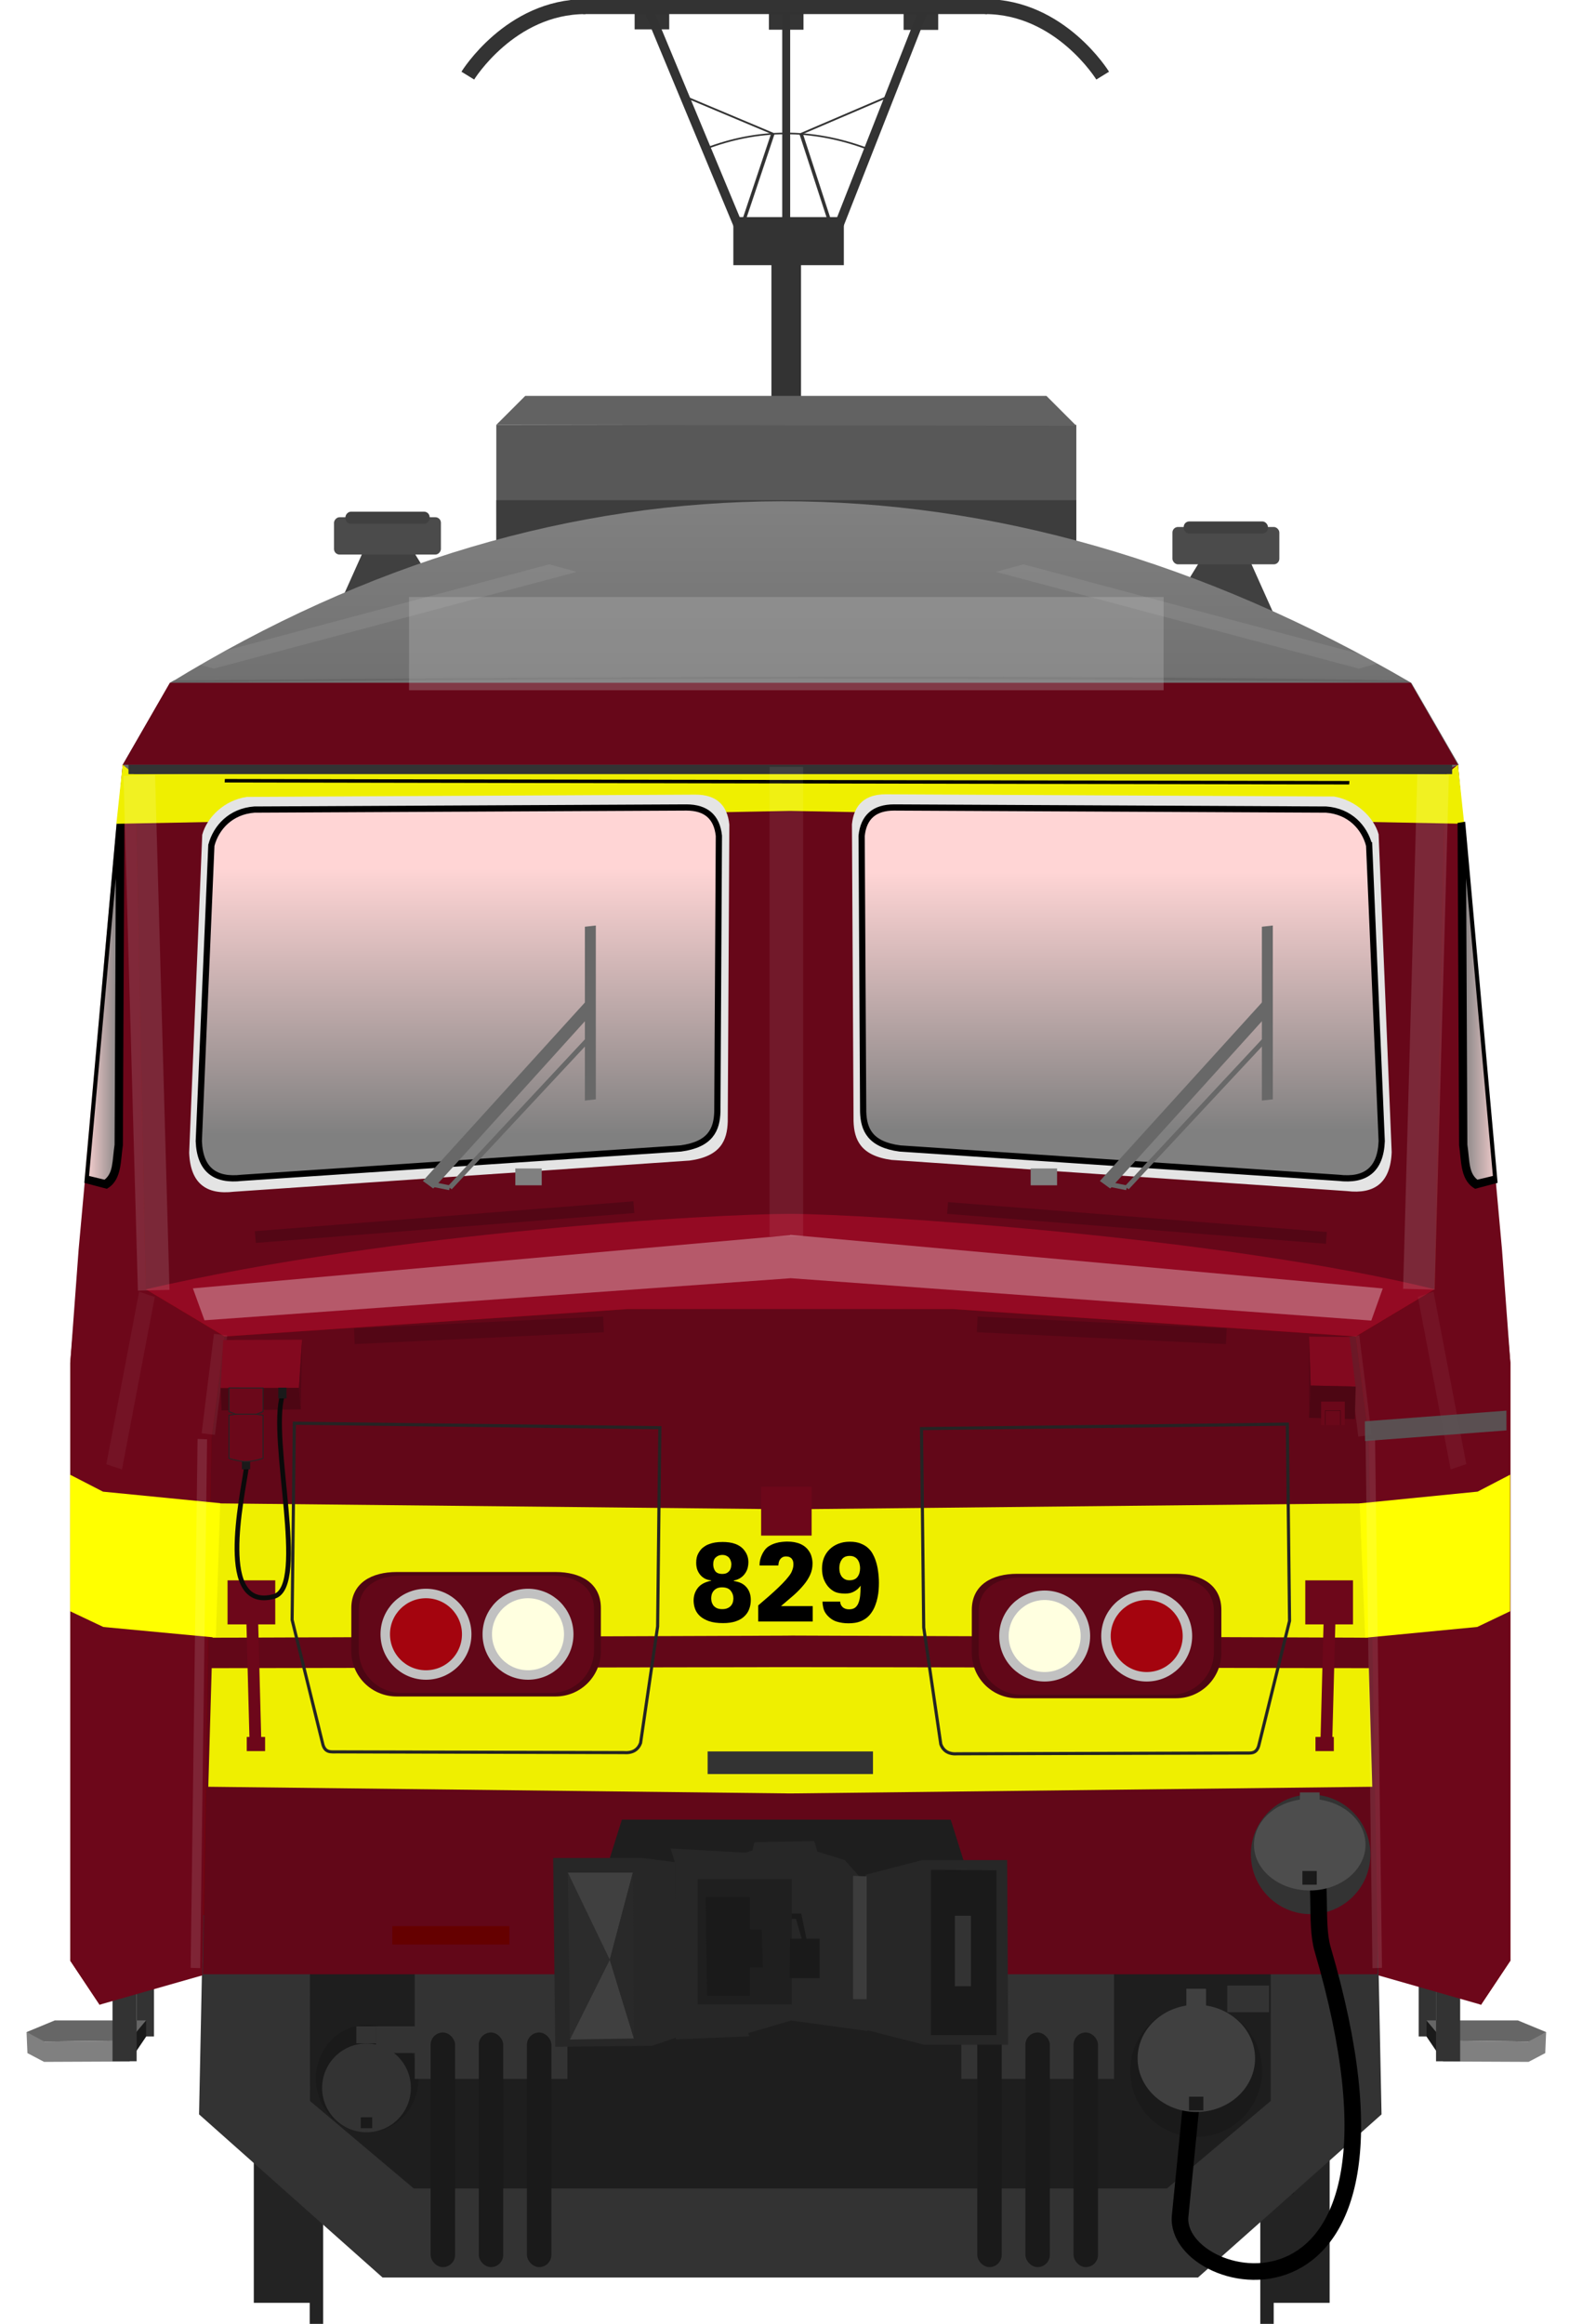 <?xml version="1.0" encoding="utf-8" standalone="no"?>
<!DOCTYPE svg PUBLIC "-//W3C//DTD SVG 1.1//EN" "http://www.w3.org/Graphics/SVG/1.1/DTD/svg11.dtd">
<svg version="1.1" xmlns="http://www.w3.org/2000/svg" height="490.67" width="331.46" xmlns:xlink="http://www.w3.org/1999/xlink">
<defs>
<linearGradient id="linearGradient7824"><stop stop-color="#808080" offset="0"/><stop stop-color="#696969" offset="1"/></linearGradient>
<filter id="filter5894-3" style="color-interpolation-filters:sRGB" height="5.86" width="1.093" y="-2.43" x="-.046"><feGaussianBlur stdDeviation="1.084"/></filter>
<linearGradient id="linearGradient4798" y2="316.65" gradientUnits="userSpaceOnUse" y1="317.29" x2="169.78" x1="61.277"><stop stop-color="#ffd5d5" offset="0"/><stop stop-color="#808080" offset="1"/></linearGradient>
<linearGradient id="linearGradient7711" y2="146.87" xlink:href="#linearGradient4798" gradientUnits="userSpaceOnUse" x2="124.04" gradientTransform="translate(0 -.107)" y1="132.43" x1="124.04"/>
<linearGradient id="linearGradient7719" y2="147.1" xlink:href="#linearGradient4798" gradientUnits="userSpaceOnUse" x2="88.887" gradientTransform="translate(0 -.109)" y1="132.23" x1="88.887"/>
<linearGradient id="linearGradient7735" y2="80.468" xlink:href="#linearGradient4798" gradientUnits="userSpaceOnUse" x2="22.313" y1="80.468" x1="17.777"/>
<linearGradient id="linearGradient7743" y2="139.77" xlink:href="#linearGradient4798" gradientUnits="userSpaceOnUse" x2="144.57" y1="139.77" x1="146.71"/>
<linearGradient id="linearGradient7826" y2="33.845" xlink:href="#linearGradient7824" gradientUnits="userSpaceOnUse" x2="192.82" y1="33.845" x1="22.646"/>
<linearGradient id="linearGradient7828" y2="163.33" xlink:href="#linearGradient7824" gradientUnits="userSpaceOnUse" x2="161.6" y1="107.26" x1="161.6"/>
<filter id="filter1268" style="color-interpolation-filters:sRGB" height="3.038" width="1.607" y="-1.019" x="-.304"><feGaussianBlur stdDeviation="3.841"/></filter>
<filter id="filter1957" style="color-interpolation-filters:sRGB" height="1.237" width="4.311" y="-.118" x="-1.656"><feGaussianBlur stdDeviation="1.293"/></filter>
<filter id="filter2311" style="color-interpolation-filters:sRGB" height="3.123" width="1.153" y="-1.062" x="-.077"><feGaussianBlur stdDeviation="8.006"/></filter>
<filter id="filter3159" style="color-interpolation-filters:sRGB" height="1.101" width="3.035" y="-.051" x="-1.017"><feGaussianBlur stdDeviation="0.742"/></filter>
<filter id="filter3319" style="color-interpolation-filters:sRGB" height="1.352" width="2.388" y="-.176" x="-.694"><feGaussianBlur stdDeviation="0.414"/></filter>
<filter id="filter3747" style="color-interpolation-filters:sRGB" height="5.358" width="1.934" y="-2.179" x="-.467"><feGaussianBlur stdDeviation="1.541"/></filter>
<filter id="filter3839" style="color-interpolation-filters:sRGB" height="1.724" width="2.48" y="-.362" x="-.74"><feGaussianBlur stdDeviation="0.856"/></filter>
<filter id="filter3945" style="color-interpolation-filters:sRGB" height="1.126" width="3.052" y="-.063" x="-1.026"><feGaussianBlur stdDeviation="0.756"/></filter>
<filter id="filter3945-1" style="color-interpolation-filters:sRGB" height="1.126" width="3.052" y="-.063" x="-1.026"><feGaussianBlur stdDeviation="0.756"/></filter>
<filter id="filter4086-3-0" style="color-interpolation-filters:sRGB" height="3.176" width="1.3" y="-1.088" x="-.15"><feGaussianBlur stdDeviation="4.172"/></filter>
<filter id="filter3319-0" style="color-interpolation-filters:sRGB" height="1.352" width="2.388" y="-.176" x="-.694"><feGaussianBlur stdDeviation="0.414"/></filter>
<filter id="filter3839-9" style="color-interpolation-filters:sRGB" height="1.724" width="2.48" y="-.362" x="-.74"><feGaussianBlur stdDeviation="0.856"/></filter>
<filter id="filter3159-6" style="color-interpolation-filters:sRGB" height="1.101" width="3.035" y="-.051" x="-1.017"><feGaussianBlur stdDeviation="0.742"/></filter>
<filter id="filter3747-8" style="color-interpolation-filters:sRGB" height="5.358" width="1.934" y="-2.179" x="-.467"><feGaussianBlur stdDeviation="1.541"/></filter>
<filter id="filter4333" style="color-interpolation-filters:sRGB" height="1.355" width="1.283" y="-.178" x="-.142"><feGaussianBlur stdDeviation="4.175"/></filter>
</defs>
<g stroke-width=".265" transform="translate(1.48 359.26)">
<circle cy="-30.608" cx="244.74" r="0" fill="#f6a900"/>
<circle cy="-30.568" cx="244.74" r="0" fill="#b2dcd6"/>
<circle cy="-30.671" cx="244.74" r="0" fill="#0f0"/>
</g>
<g transform="matrix(3.779 0 0 3.779 5.594 0)">
<g fill="#232323" transform="matrix(.265 0 0 .265 4.355 94.454)">
<g transform="matrix(1.011,0,0,1.011,-39.189,-545.77)">
<g fill="#232323">
<g transform="translate(-1.67,4.427)">
<rect y="627.74" x="71.611" width="13.436" height="35.357"/>
<rect height="45.518" width="2.796" y="622.39" x="83.278" stroke-width="1.615"/>
</g>
<rect transform="scale(-1,1)" height="35.357" width="13.436" y="632.17" x="-294.42"/>
<rect transform="scale(-1,1)" height="45.518" width="2.796" y="626.82" x="-282.75" stroke-width="1.615"/>
</g>
<rect ry="0" height="70.45" width="209.55" y="574.49" x="77.401" fill="#1e1e1e"/>
</g>
</g>
<g transform="matrix(.195 0 0 .195 14.196 -10.288)">
<rect height="75.068" width="8.485" y="127.26" x="140.76" stroke-width="3.116" fill="#333"/>
<g fill="none" transform="matrix(3.82,0,0,2.541,-260.76,-204.93)" stroke="#333">
<path stroke-width=".262px" d="m105.22 116.48-2.517 11.314"/>
<path stroke-width=".188px" d="m105.22 116.48-6.966-4.403"/>
<path stroke-width=".262px" d="m107.34 116.5 2.448 11.291"/>
<path stroke-width=".188px" d="m107.34 116.5 6.873-4.426"/>
<path stroke-width=".182px" d="m100.17 118.18c3.886-2.229 7.918-2.355 12.125 0"/>
</g>
<g transform="matrix(4.465,0,0,4.465,-302.53,-471.18)">
<g transform="matrix(1.407,0,0,1.407,-49.007,4.812)" stroke="#333" stroke-width=".681" fill="none">
<path d="m96.793 80.282h18.447"/>
<path d="m96.907 80.282c-3.436 0-5.369 3.147-5.369 3.147"/>
<path d="m115.14 80.282c3.436 0 5.369 3.147 5.369 3.147"/>
</g>
<g transform="matrix(1 0 0 .665 .162 50.471)">
<rect height="4.638" width="7.094" y="121.51" x="96.674" fill="#333"/>
<g transform="translate(.344)" stroke="#333" stroke-width=".617" fill="none">
<path d="m90.919 101.64 5.928 21.424"/>
<path d="m108.51 101.64-5.601 21.424"/>
</g>
</g>
<path d="m100.23 118.06v13.557" stroke="#333" stroke-width=".51" fill="none"/>
</g>
<rect opacity="0.99" height="5.268" width="9.916" y="56.006" x="140.04" stroke-width="3.82" fill="#333"/>
<g fill="#333" transform="matrix(3.82,0,0,3.82,-260.8,-326.67)">
<rect opacity="0.99" height="1.379" width="2.596" y="100.15" x="94.855"/>
<rect opacity="0.99" height="1.379" width="2.596" y="100.19" x="115.04"/>
</g>
</g>
<g transform="translate(-64.332,-83.613)">
<path fill="#800000" d="m69.71 126.34-2.931 33.412v33.412l1.641 2.462 5.745-3.047h65.734l5.745 3.047 1.641-2.462v-33.41l-2.931-33.412z"/>
<g transform="matrix(-1 0 0 1 216.11 .212)">
<path fill="#404040" d="m129.04 116.01 1.276-2.073 2.551 0.08 2.073 4.625z"/>
<rect ry=".31" height="2.086" width="5.976" y="112.3" x="128.61" fill="#4b4b4b"/>
<rect ry=".31" height=".677" width="4.708" y="111.99" x="129.24" fill="#404040"/>
</g>
<ellipse rx="2.868" ry="3.007" cy="199.75" cx="83.378" fill="#1a1a1a"/>
<path stroke-width=".116" fill="#333" d="m80.174 190.61-5.968 0.005-0.227 11.133 10.257 9.114h45.588l10.259-9.113-0.227-11.133-5.968-0.005v10.388l-5.803 4.891h-42.101l-5.803-4.891z"/>
<g transform="translate(-.216 .757)">
<path fill="#404040" d="m129.04 116.01 1.276-2.073 2.551 0.08 2.073 4.625z"/>
<rect ry=".31" height="2.086" width="5.976" y="112.3" x="128.61" fill="#4b4b4b"/>
<rect ry=".31" height=".677" width="4.708" y="111.99" x="129.24" fill="#404040"/>
</g>
<g transform="translate(-241.66,165.35)">
<path stroke-width=".424" fill="#333" d="m383.82 28.931v3.115h0.974v-3.115z"/>
<path fill="#1a1a1a" d="m384.26 32.055 0.938 1.389 0.003-1.172-0.938-1.124z"/>
<path stroke-width=".439" fill="#666" d="m390.95 31.804-1.583-0.655h-5.11l0.938 1.124 4.865 0.059z"/>
<path stroke-width=".439" fill="#808080" d="m385.2 33.444 4.764 0.021 0.931-0.49 0.049-1.172-0.997 0.528-4.748-0.059z"/>
<path stroke-width=".448" fill="#333" d="m384.79 28.931v4.502h1.348v-4.441z"/>
<g transform="translate(0 .089)">
<path stroke-width=".424" fill="#333" d="m313.12 28.841v3.115h-0.974v-3.115z"/>
<path fill="#1a1a1a" d="m312.68 31.966-0.938 1.389-0.003-1.172 0.938-1.124z"/>
<path stroke-width=".439" fill="#666" d="m305.99 31.715 1.583-0.655h5.1l-0.938 1.124-4.865 0.059z"/>
<path stroke-width=".439" fill="#808080" d="m311.74 33.355-4.764 0.021-0.931-0.49-0.049-1.172 0.997 0.528 4.748-0.059z"/>
<path stroke-width=".448" fill="#333" d="m312.15 28.841v4.502h-1.348v-4.441z"/>
</g>
</g>
<path stroke-width=".439" fill="#333" d="m112.12 173.8 0.026 0.377 1.084-0.007 0.037-0.374z"/>
<g fill="#333" transform="matrix(.439 0 0 .439 59.776 104.4)">
<g transform="translate(69.607)">
<rect transform="matrix(2.28,0,0,2.28,10.385,-47.381)" height="7.4" width="8.527" y="108.66" x="21.681" fill="#333"/>
<g stroke-width=".451" fill="#1a1a1a" transform="translate(-.129)">
<rect ry="1.557" height="29.859" width="3.114" y="211.33" x="61.972"/>
<rect ry="1.557" height="29.859" width="3.114" y="211.33" x="68.103"/>
<rect ry="1.557" height="29.859" width="3.114" y="211.33" x="74.235"/>
</g>
</g>
<rect transform="matrix(2.28,0,0,2.28,10.385,-47.381)" height="7.4" width="8.527" y="108.66" x="21.681" fill="#333"/>
<g stroke-width=".451" fill="#1a1a1a" transform="translate(-.129)">
<rect ry="1.557" height="29.859" width="3.114" y="211.33" x="61.972"/>
<rect ry="1.557" height="29.859" width="3.114" y="211.33" x="68.103"/>
<rect ry="1.557" height="29.859" width="3.114" y="211.33" x="74.235"/>
</g>
</g>
<path stroke-width=".439" fill="#6d071a" d="m74.165 193.98 0.505-29.969 0.725-5.726s-4.399-2.633-4.396-2.642l-0.586-28.957-0.703-0.352-2.462 27.081-0.469 6.331v33.412l1.641 2.462z"/>
<path stroke-width=".116" fill="#620718" d="m106.89 156.71v0.001l-8.947 0.041-22.548 1.533c0.003-0-0.725 5.726-0.725 5.726l-0.477 29.91h65.657c0.171-0.183-0.467-29.91-0.467-29.91l-0.735-5.726-22.547-1.533-8.948-0.041v-0.001l-0.127 0.001z"/>
<path fill="#1e1e1e" d="m97.617 185.28-2.24 7.132h22.863l-2.24-7.13z"/>
<path stroke-width=".116" fill="#efef00" d="m74.952 167.61-0.456 15.834 32.491 0.373h0.088l32.49-0.373-0.456-15.834-32.078 0.331z"/>
<rect transform="scale(-1,1)" height=".791" width="1.026" y="180.66" x="-77.672" stroke-width=".439" fill="#6d071a"/>
<path stroke-width=".116" fill="#670719" d="m106.95 126.46-36.54 0.234 0.587 28.957s72.069-0.008 72.062 0l0.586-28.957-36.54-0.234z"/>
<path stroke-width=".116" fill="#940a23" d="m71 155.65 4.408 2.635 22.548-1.533h18.149l22.547 1.533 4.409-2.635c-11.882-2.94-31.898-4.215-36.031-4.215-4.19 0-21.985 0.982-36.03 4.215z"/>
<path d="m98.286 151.06-21.161 1.671" stroke="#530615" stroke-width=".658" fill="none"/>
<path stroke-width=".116" fill="#620718" d="m106.9 175v0.001l-32.398 0.116v1.7l32.525-0.058 32.524 0.058v-1.7l-32.4-0.12-0.125 0.001z"/>
<path d="m99.739 163.38-0.124 11.108-0.953 6.508c-0.15 0.404-0.472 0.577-0.953 0.539l-15.999-0.041c-0.333-0.009-0.707 0.092-0.829-0.497l-1.699-6.88 0.124-10.984z" stroke="#242424" stroke-width=".174" fill="none"/>
<path d="m76.955 174.26 0.176 6.682" stroke="#6d071a" stroke-width=".658" fill="none"/>
<rect ry="0" transform="scale(-1,1)" height="2.462" width="2.667" y="171.91" x="-78.239" stroke-width=".439" fill="#6d071a"/>
<g transform="matrix(.439 0 0 .439 59.776 104.4)">
<path fill="url(#linearGradient7735)" d="m22.124 98.374 0.189-40.632-0.472-0.189-4.063 45.168 2.74 0.661c1.462-0.928 1.318-3.141 1.606-5.008z"/>
</g>
<rect height="8.11" width="32.425" y="107.35" x="90.596" fill="#585858"/>
<path fill="#3d3d3d" d="m90.596 111.56h32.425v3.585h-32.422z"/>
<g fill="url(#linearGradient7826)" transform="matrix(.439 0 0 .439 59.776 104.4)">
<path d="m159.44 105.85c-44.2 0.08-87.745 12.94-129.14 38.35l-9.972 17.27 2.436 2 138.62-1.1 138.62 1.1 2.45-2-9.99-17.27c-43.98-25.72-88.82-38.42-133.02-38.35z" transform="matrix(.603 0 0 .603 10.385 -47.381)" stroke-width=".439" fill="url(#linearGradient7828)"/>
</g>
<path stroke-width=".439" fill="#ff0" d="m75.161 167.6-6.551-0.644-1.84-0.948 0.002 7.63 1.859 0.879 6.287 0.591z"/>
<path d="m96.589 157.61-13.927 0.663" stroke="#530615" stroke-width=".877" fill="none"/>
<g transform="matrix(.439 0 0 .439 59.776 104.4)">
<path d="m21.878 57.231 0.966 0.152-0.191 41.033-0.006 0.039c-0.137 0.889-0.172 1.913-0.367 2.879-0.195 0.965-0.58 1.924-1.478 2.494l-0.189 0.121-2.868-0.755zm-0.124 7.189-3.408 37.893 1.971 0.477c0.476-0.366 0.77-0.892 0.926-1.664 0.167-0.827 0.208-1.824 0.354-2.787z"/>
<circle stroke-width=".798" cy="218.38" cx="53.676" r="5.651" fill="#333"/>
<rect ry="0" height="1.391" width="1.461" y="222.12" x="52.945" fill="#1a1a1a"/>
</g>
<rect height=".791" width="1.026" y="180.66" x="136.39" stroke-width=".439" fill="#6d071a"/>
<path stroke-width=".439" fill="#6d071a" d="m139.9 193.98-0.517-29.969-0.731-5.726s4.407-2.633 4.413-2.641l0.586-28.957 0.703-0.352 2.462 27.081 0.469 6.331v33.412l-1.641 2.462z"/>
<path stroke-width=".116" fill="#efef00" d="m69.357 129.64 37.674-0.72 37.674 0.72-0.351-3.304-0.648 0.528-36.539-0.348h-0.273l-36.539 0.348-0.644-0.528z"/>
<path stroke-width=".439" fill="#e4e4e4" d="m139.92 130.23 0.73 17.757c-0.067 1.723-0.968 2.356-2.494 2.175l-25.46-1.74c-1.736-0.236-2.098-1.126-2.129-2.175l-0.09-16.577c0.114-1.114 0.74-1.677 1.886-1.678l25.063 0.124c1.228 0.206 2.23 1.153 2.494 2.113z"/>
<path d="m139.39 130.84 0.703 16.53c-0.064 1.625-0.933 2.223-2.403 2.052l-24.533-1.641c-1.673-0.222-2.022-1.062-2.052-2.052l-0.086-15.417c0.11-1.051 0.713-1.582 1.817-1.583l24.151 0.117c1.333 0.099 2.139 1 2.403 1.994z" stroke="#000" stroke-width=".348" fill="url(#linearGradient7711)"/>
<g fill="none" transform="matrix(.439 0 0 .439 59.776 104.4)">
<path stroke-width="1.5" d="m127.67 106.39 48.242 3.809" stroke="#530615"/>
<path d="m124.35 134.47 0.283 25.324 2.173 14.836c0.341 0.921 1.077 1.315 2.173 1.228l36.475-0.095c0.76-0.021 1.611 0.211 1.89-1.134l3.874-15.686-0.283-25.041z" stroke="#242424" stroke-width=".397" fill="none"/>
<path stroke-width="1.5" d="m176.3 159.28-0.401 15.234" stroke="#6d071a"/>
</g>
<rect ry="0" height="2.462" width="2.667" y="171.91" x="135.82" stroke-width=".439" fill="#6d071a"/>
<rect transform="rotate(-90)" height="2.824" width="2.732" y="105.4" x="-169.41" stroke-width=".833" fill="#6d071a"/>
<g stroke-width=".439">
<path fill="url(#linearGradient7743)" d="m144.58 147.55-0.083-17.823 0.207-0.083 1.782 19.813-1.202 0.29c-0.642-0.407-0.578-1.378-0.705-2.197z"/>
<rect height="1.264" width="9.243" y="181.47" x="102.41" fill="#333"/>
<path fill="#ff0" d="m138.86 167.61 6.594-0.656 1.821-0.948-0.002 7.63-1.84 0.879-6.265 0.603z"/>
</g>
<path d="m117.48 157.61 13.927 0.663" stroke="#530615" stroke-width=".877" fill="none"/>
<circle stroke-width=".418" cy="199.32" cx="129.72" r="3.687" fill="#1a1a1a"/>
<g transform="matrix(.439 0 0 .439 59.776 104.4)">
<path d="m193.58 57.231-0.966 0.152 0.191 41.033 0.006 0.039c0.137 0.889 0.172 1.913 0.367 2.879 0.195 0.965 0.58 1.924 1.478 2.494l0.189 0.121 2.868-0.755zm0.124 7.189 3.408 37.893-1.971 0.477c-0.476-0.366-0.77-0.892-0.926-1.664-0.167-0.827-0.208-1.824-0.354-2.787z"/>
<path fill="#e4e4e4" d="m32.759 58.883-1.664 40.482c0.152 3.928 2.207 5.372 5.686 4.958l58.042-3.966c3.958-0.537 4.784-2.568 4.854-4.958l0.205-37.791c-0.259-2.54-1.686-3.822-4.299-3.825l-57.138 0.29c-2.868 0.408-5.08 2.583-5.685 4.81z"/>
</g>
<path d="m74.668 130.84-0.703 16.53c0.064 1.625 0.933 2.223 2.403 2.052l24.533-1.641c1.673-0.222 2.022-1.062 2.052-2.052l0.086-15.417c-0.11-1.051-0.713-1.582-1.817-1.583l-24.151 0.117c-1.323 0.1-2.138 1-2.401 1.99z" stroke="#000" stroke-width=".348" fill="url(#linearGradient7719)"/>
<rect transform="matrix(-1.123 -.002 -.013 .182 182.56 117.95)" height="1.071" filter="url(#filter5894-3)" width="55.98" y="51.516" x="38.826"/>
<circle cy="187.22" cx="136.12" r="3.341" fill="#333"/>
<path d="m136.17 186.82c0.659 1.748 0.177 4.188 0.621 5.702 6.61 22.567-8.38 19.154-7.967 14.908l0.922-9.295" stroke="#000" stroke-width=".928" fill="none"/>
<ellipse rx="3.283" ry="2.995" cy="198.62" cx="129.73" stroke-width=".496" fill="#404040"/>
<ellipse rx="3.118" ry="2.558" cy="186.68" cx="136.07" stroke-width=".439" fill="#4d4d4d"/>
<rect ry="0" height=".765" width=".803" y="200.76" x="129.32" fill="#1a1a1a"/>
<rect ry="0" height=".765" width=".803" y="188.15" x="135.66" fill="#1a1a1a"/>
<rect height=".95" width="1.1" y="196.83" x="82.771" fill="#333"/>
<rect ry="0" height="1.491" width="2.333" y="196.83" x="83.871" fill="#333"/>
<rect height="1.027" width="6.543" y="191.23" x="84.784" fill="#650000"/>
<g transform="translate(0,-1.058)">
<g stroke-width=".439">
<g fill="#272727">
<path d="m93.775 188.48 0.117 10.551 5.393-0.053 1.407-0.475-0.117-9.789-1.817-0.234z"/>
<path d="m111.24 189.42 0.059 8.675 3.224 0.821h4.689l-0.059-10.317h-4.746z"/>
<path d="m100.34 187.95 4.162 0.234 0.41-0.117 0.117-0.469 3.341-0.059 0.176 0.586 1.524 0.469 0.997 1.114 0.293 8.441-4.279-0.586-2.403 0.703 0.059 0.176-4.103 0.176-0.059-9.906z"/>
</g>
<path fill="#2c2c2c" d="m94.595 189.3 0.117 9.32 2.228-4.455z"/>
<path fill="#404040" d="m94.595 189.3h3.634l-1.29 4.865z"/>
<path fill="#404040" d="m96.94 194.17-2.228 4.455 3.576-0.059z"/>
<path fill="#292929" d="m98.23 189.3 0.059 9.261-1.348-4.396z"/>
<path fill="#1f1f1f" d="m101.85 189.66v7.005h5.264v-7.01z"/>
</g>
<g fill="#1a1a1a" transform="matrix(.439 0 0 .439 59.776 104.4)">
<path d="m107.83 198.6h1.203l0.668 3.207h1.67v5.011h-3.809l0.067-5.011h1.47l-0.735-2.539c-0.003-0.009-0.535 0-0.535 0z"/>
<path d="m96.856 196.5h5.67v4.111h1.465l0.165 4.843h-1.63v3.591h-5.481z"/>
<path d="m125.55 193.03v21.047h8.352v-20.981z"/>
</g>
<path stroke-width=".439" fill="#3c3c3c" d="m110.54 189.48v6.888h0.762v-6.858z"/>
<rect height="3.938" width=".901" y="191.71" x="116.23" fill="#333"/>
</g>
<path fill="#626262" d="m90.596 107.35 1.617-1.617h29.137l1.671 1.671z"/>
<rect ry="0" height="1.491" width="2.333" y="194.55" x="131.46" fill="#333"/>
<rect height=".95" width="1.1" y="194.73" x="129.17" fill="#404040"/>
<path fill="#666" d="m72.58 121.63-0.232 0.132c23.072-0.295 46.192-0.317 69.365 0l-0.23-0.13c-24.189-0.454-68.896 0-68.896 0z"/>
<rect height=".586" width="1.1" y="183.76" x="135.52" stroke-width=".786" fill="#4d4d4d"/>
<g stroke-width=".33" transform="matrix(.407 0 0 .473 59.776 103.87)">
<path d="m106.76 147.25q0.449 0 0.739-0.119 0.304-0.119 0.475-0.304 0.185-0.198 0.251-0.422 0.066-0.224 0.066-0.422 0-0.515-0.37-0.911-0.37-0.396-1.188-0.396-0.422 0-0.713 0.119-0.277 0.119-0.462 0.317-0.172 0.185-0.251 0.422-0.066 0.224-0.066 0.436 0 0.172 0.053 0.396 0.066 0.224 0.224 0.422 0.172 0.198 0.462 0.33 0.304 0.132 0.779 0.132zm0.013-4.159q0.436 0 0.687-0.145 0.251-0.145 0.37-0.33t0.145-0.37q0.04-0.198 0.04-0.277 0-0.158-0.066-0.356-0.053-0.198-0.198-0.37-0.132-0.172-0.383-0.277-0.238-0.119-0.607-0.119-0.502 0-0.871 0.277-0.37 0.264-0.37 0.832 0 0.462 0.277 0.805 0.29 0.33 0.977 0.33zm-1.532 0.766q-0.422-0.04-0.805-0.185-0.37-0.158-0.647-0.422t-0.449-0.634q-0.158-0.37-0.158-0.845 0-0.673 0.29-1.109 0.29-0.449 0.621-0.673 0.158-0.106 0.37-0.224 0.224-0.119 0.541-0.211 0.317-0.106 0.753-0.172 0.449-0.066 1.056-0.066 0.462 0 0.911 0.053t0.858 0.185q0.409 0.132 0.753 0.356t0.607 0.581q0.409 0.528 0.409 1.241 0 0.29-0.092 0.621-0.092 0.33-0.33 0.634-0.224 0.304-0.607 0.541t-0.964 0.343v0.066q1.122 0.119 1.716 0.713 0.607 0.594 0.607 1.518 0 0.581-0.224 1.083-0.211 0.489-0.673 0.858-0.449 0.37-1.175 0.581-0.726 0.211-1.73 0.211-1.149 0-1.928-0.224-0.779-0.238-1.254-0.607-0.475-0.383-0.673-0.858-0.198-0.475-0.198-0.977 0-0.845 0.568-1.479 0.581-0.647 1.848-0.858z"/>
<path d="m111.7 146.81q0.779-0.568 1.479-1.096 0.713-0.541 1.294-1.017 0.594-0.489 1.03-0.911 0.449-0.436 0.7-0.792 0.132-0.211 0.224-0.462 0.106-0.264 0.106-0.581 0-0.304-0.106-0.489-0.106-0.185-0.264-0.277-0.158-0.106-0.33-0.132-0.172-0.026-0.29-0.026-0.37 0-0.581 0.132t-0.33 0.317q-0.106 0.172-0.132 0.356-0.026 0.172-0.04 0.264h-2.575q0-0.106 0.013-0.29t0.079-0.409q0.066-0.238 0.198-0.502 0.132-0.277 0.37-0.568 0.29-0.356 0.7-0.555 0.422-0.211 0.858-0.317 0.449-0.119 0.858-0.145 0.422-0.04 0.713-0.04 2.126 0 2.997 1.122 0.264 0.33 0.37 0.713 0.119 0.37 0.119 0.766 0 0.713-0.33 1.333-0.317 0.607-0.898 1.202-0.568 0.594-1.36 1.202-0.792 0.594-1.743 1.281h4.357v1.822h-7.486z"/>
<path d="m124.24 143.84q0.753 0 1.096-0.396 0.356-0.409 0.356-1.03 0-0.224-0.066-0.475-0.066-0.264-0.224-0.475-0.158-0.224-0.436-0.356-0.277-0.145-0.7-0.145-0.739 0-1.083 0.422-0.343 0.409-0.343 1.003 0 0.264 0.066 0.528 0.079 0.251 0.238 0.462 0.172 0.198 0.436 0.33t0.66 0.132zm-1.281 2.522q0.013 0.383 0.33 0.647 0.33 0.264 0.885 0.264 0.528 0 0.832-0.198 0.317-0.211 0.475-0.581 0.172-0.383 0.224-0.885 0.053-0.515 0.066-1.135-0.172 0.198-0.37 0.37-0.198 0.158-0.462 0.29-0.251 0.132-0.581 0.211-0.317 0.066-0.726 0.066-0.924 0-1.452-0.224-0.515-0.238-0.885-0.607-0.396-0.409-0.621-0.937-0.211-0.541-0.211-1.175 0-0.7 0.264-1.281 0.277-0.581 0.779-1.003 0.502-0.422 1.202-0.66 0.7-0.238 1.571-0.238 0.911 0 1.518 0.224 0.621 0.211 1.017 0.541 0.396 0.317 0.621 0.687 0.224 0.356 0.343 0.647 0.277 0.66 0.383 1.36 0.119 0.7 0.119 1.413 0 0.396-0.04 0.845t-0.158 0.911q-0.106 0.449-0.304 0.885-0.185 0.436-0.489 0.819-0.317 0.409-0.7 0.66-0.383 0.251-0.792 0.396-0.409 0.145-0.845 0.198-0.422 0.053-0.845 0.053-0.885 0-1.664-0.211-0.766-0.224-1.347-0.819-0.185-0.198-0.304-0.409-0.106-0.211-0.158-0.409-0.053-0.198-0.079-0.383-0.013-0.185-0.026-0.33z"/>
</g>
</g>
<rect height=".528" width="73.995" y="42.723" x="5.702" fill="#333"/>
<g fill="#808080" transform="matrix(1.145,0,0,1.011,77.466,21.85)">
<g transform="translate(-38.597,-1.242)">
<path d="m23.145 43.31 8.156-10.171-0.026 1.067s-7.627 9.559-7.625 9.519z" transform="translate(.202 1.587)" stroke-width=".347" fill="#686868"/>
<rect transform="matrix(-0 1 .992 -.125 .202 1.587)" height=".539" width="9.607" y="31.305" x="33.171" stroke-width=".179" fill="#686868"/>
<path d="m24.658 45.274 6.962-8.446" stroke="#686868" stroke-width=".254px" fill="none"/>
<path d="m24.658 45.274-0.787-0.178" stroke="#686868" stroke-width=".265px" fill="#808080"/>
</g>
<g transform="translate(-71.65,-1.242)">
<path d="m23.145 43.31 8.156-10.171-0.026 1.067s-7.627 9.559-7.625 9.519z" transform="translate(.202 1.587)" stroke-width=".347" fill="#686868"/>
<rect transform="matrix(-0 1 .992 -.125 .202 1.587)" height=".539" width="9.607" y="31.305" x="33.171" stroke-width=".179" fill="#686868"/>
<path d="m24.658 45.274 6.962-8.446" stroke="#686868" stroke-width=".254px" fill="none"/>
<path d="m24.658 45.274-0.787-0.178" stroke="#686868" stroke-width=".265px" fill="#808080"/>
</g>
</g>
<g fill="#808080" transform="matrix(1.145,0,0,1.011,80.427,21.85)">
<rect y="42.962" x="-46.375" width="1.289" height=".931"/>
<rect y="42.962" x="-21.214" width="1.289" height=".931"/>
</g>
<path fill="#670719" d="m8.016 38.149h69.367l2.641 4.579-74.643-0.003z"/>
<rect fill-opacity=".262" transform="matrix(1.39 0 0 .576 -19.442 15.151)" height="9.049" filter="url(#filter1268)" width="30.348" y="31.601" x="29.372" fill="#ccc"/>
<g transform="matrix(1 0 0 .854 -1.271 10.851)">
<g transform="translate(.487)">
<path d="m161.11 260.61v0.07l-126 11.23 2.445 6.74 123.56-8.87v-0.02l122.58 8.95 2.42-6.78-125.01-11.32z" fill-opacity=".324" transform="matrix(.265 0 0 .31 .783 -12.708)" filter="url(#filter2311)" fill="#fff"/>
</g>
</g>
<rect fill-opacity=".078" height="26.23" filter="url(#filter1957)" width="1.874" y="42.847" x="41.54" fill="#fff"/>
<g transform="translate(-0.202,-3.6622e-6)">
<g transform="translate(45.359 -.225)">
<g fill="#fff">
<rect fill-opacity=".07" transform="matrix(-.992 -.123 -.123 .992 104.33 -83.388)" height="5.6" filter="url(#filter3319-0)" width=".75" y="174.11" x="117.79"/>
<rect fill-opacity=".047" transform="matrix(-.746 -.251 -.287 1.509 99.316 -159.39)" height="6.388" filter="url(#filter3839-9)" width="1.173" y="173.32" x="117.37"/>
<rect fill-opacity=".121" transform="matrix(-.531 -.018 -.011 .841 3.925 17.116)" height="35.136" filter="url(#filter3159-6)" width="1.002" y="77.072" x="71.823"/>
</g>
</g>
<g fill="#fff">
<rect fill-opacity=".07" transform="rotate(-7.059,-709.93,479.67)" height="5.6" filter="url(#filter3319)" width=".75" y="174.11" x="117.79"/>
<rect fill-opacity=".047" transform="matrix(.746 -.251 .287 1.509 -59.317 -159.62)" height="6.388" filter="url(#filter3839)" width="1.173" y="173.32" x="117.37"/>
<rect fill-opacity=".121" transform="matrix(.531 -.018 .011 .841 36.074 16.892)" height="35.136" filter="url(#filter3159)" width="1.002" y="77.072" x="71.823"/>
</g>
<path d="m82.934 78.817-7.915 0.595 0.014 1.103 7.904-0.595z" fill-opacity=".887" filter="url(#filter3747)" fill="#585858"/>
</g>
<path stroke-width=".41" fill="#83091f" d="m71.788 77.417 2.508 0.046-0.334-2.763-2.262-0.019z"/>
<path fill="#4d0613" d="m71.698 79.217 2.559 0.073 0.051-1.817-2.521-0.059z"/>
<path stroke-width=".491" fill="#6b081a" d="m72.373 78.31v1.314h1.323v-1.314z"/>
<path stroke-width=".439" fill="#550615" d="m71.702 74.678v4.538l0.088-1.802z"/>
<path d="m72.608 79.617v-0.8h0.849v0.812" stroke="#400510" stroke-width=".026" fill="none"/>
<g fill-opacity=".133" fill="#fff" transform="translate(-0.192,-3.6622e-6)">
<rect transform="rotate(1.583,78.429,57.658)" height="28.76" filter="url(#filter3945)" width="1.767" y="43.278" x="77.545"/>
<rect transform="matrix(-1 .028 .028 1 83.715 -2.145)" height="28.76" filter="url(#filter3945-1)" width="1.767" y="43.278" x="77.545"/>
</g>
<g fill-opacity=".082" fill="#fff" transform="translate(-1.104,-3.6622e-6)">
<rect ry="0" transform="matrix(.593 -.158 .198 .054 -35.826 45.831)" height="7.772" filter="url(#filter4333)" width="34.209" y="31.162" x="66.942"/>
<rect ry="0" transform="matrix(-.593 -.158 -.198 .054 122.99 45.831)" height="7.772" filter="url(#filter4086-3-0)" width="34.209" y="31.162" x="66.942"/>
</g>
<g transform="matrix(.439 0 0 .439 -4.556 20.787)">
<path fill="#4d0613" d="m45.071 129.26 0.243 2.765-10.089 0.134-0.13-2.873z"/>
<path d="m38.401 139.32c-0.572 4.111-3.854 18.545 3.543 16.499 4.3-1.352-0.653-19.934 1.018-25.565" stroke="#0a0a0a" stroke-width=".603px" fill="none"/>
<rect height="1.341" width="1.046" y="138.31" x="37.812" stroke-width="2.28" fill="#1a1a1a"/>
<path fill="#83091f" d="m35.435 123.2-0.34 6.103 9.976-0.025 0.399-6.122z"/>
<path d="m36.163 129.3v3.007l0.869 0.334-0.869 0.129v5.484c1.717 0.551 2.676 0.521 4.343 0v-5.48l-0.869-0.129 0.869-0.334v-3.007z" stroke="#242424" stroke-width=".121" fill="#6b081a"/>
<path d="m37.033 132.64h2.606" stroke="#242424" stroke-width=".121" fill="none"/>
<rect height="1.373" width="1.046" y="129.26" x="42.443" stroke-width="2.28" fill="#1a1a1a"/>
<path stroke-width="2.28" fill="#550615" d="m45.315 132.02 0.155-8.872-0.399 6.122z"/>
</g>
<g stroke-linejoin="bevel" stroke-width="1.5" transform="translate(-64.435,-83.612)">
<g transform="matrix(-.439 0 0 .439 154.05 104.5)">
<path fill="#4d0613" d="m77.98 152.72h-20.226c-3.2 0-5.777 1.398-5.777 4.599v5.464c0 3.2 2.576 5.777 5.777 5.777h20.226c3.2 0 5.777-2.577 5.777-5.777v-5.464c0-3.2-2.576-4.599-5.777-4.599z"/>
<path fill="#620718" d="m77.439 153.18h-19.065c-3.017 0-5.445 1.318-5.445 4.335v5.15c0 3.017 2.429 5.445 5.445 5.445h19.064c3.017 0 5.445-2.429 5.445-5.445v-5.15c0-3.017-2.429-4.335-5.445-4.335z"/>
<circle stroke-width="1.206" transform="scale(-1,1)" stroke="#c1c1c1" cy="160.64" cx="-74.478" r="5.187" fill="#ffffe0"/>
<circle stroke-width="1.206" fill-opacity=".424" transform="scale(-1,1)" stroke="#c1c1c1" cy="160.64" cx="-61.485" r="5.187" fill="#f00"/>
</g>
<g transform="matrix(.439 0 0 .439 59.776 104.4)">
<path fill="#4d0613" d="m77.98 152.72h-20.226c-3.2 0-5.777 1.398-5.777 4.599v5.464c0 3.2 2.576 5.777 5.777 5.777h20.226c3.2 0 5.777-2.577 5.777-5.777v-5.464c0-3.2-2.576-4.599-5.777-4.599z"/>
<path fill="#620718" d="m77.439 153.18h-19.065c-3.017 0-5.445 1.318-5.445 4.335v5.15c0 3.017 2.429 5.445 5.445 5.445h19.064c3.017 0 5.445-2.429 5.445-5.445v-5.15c0-3.017-2.429-4.335-5.445-4.335z"/>
<circle stroke-width="1.206" transform="scale(-1,1)" stroke="#c1c1c1" cy="160.64" cx="-74.478" r="5.187" fill="#ffffe0"/>
<circle stroke-width="1.206" fill-opacity=".424" transform="scale(-1,1)" stroke="#c1c1c1" cy="160.64" cx="-61.485" r="5.187" fill="#f00"/>
</g>
</g>
</g>
</svg>
